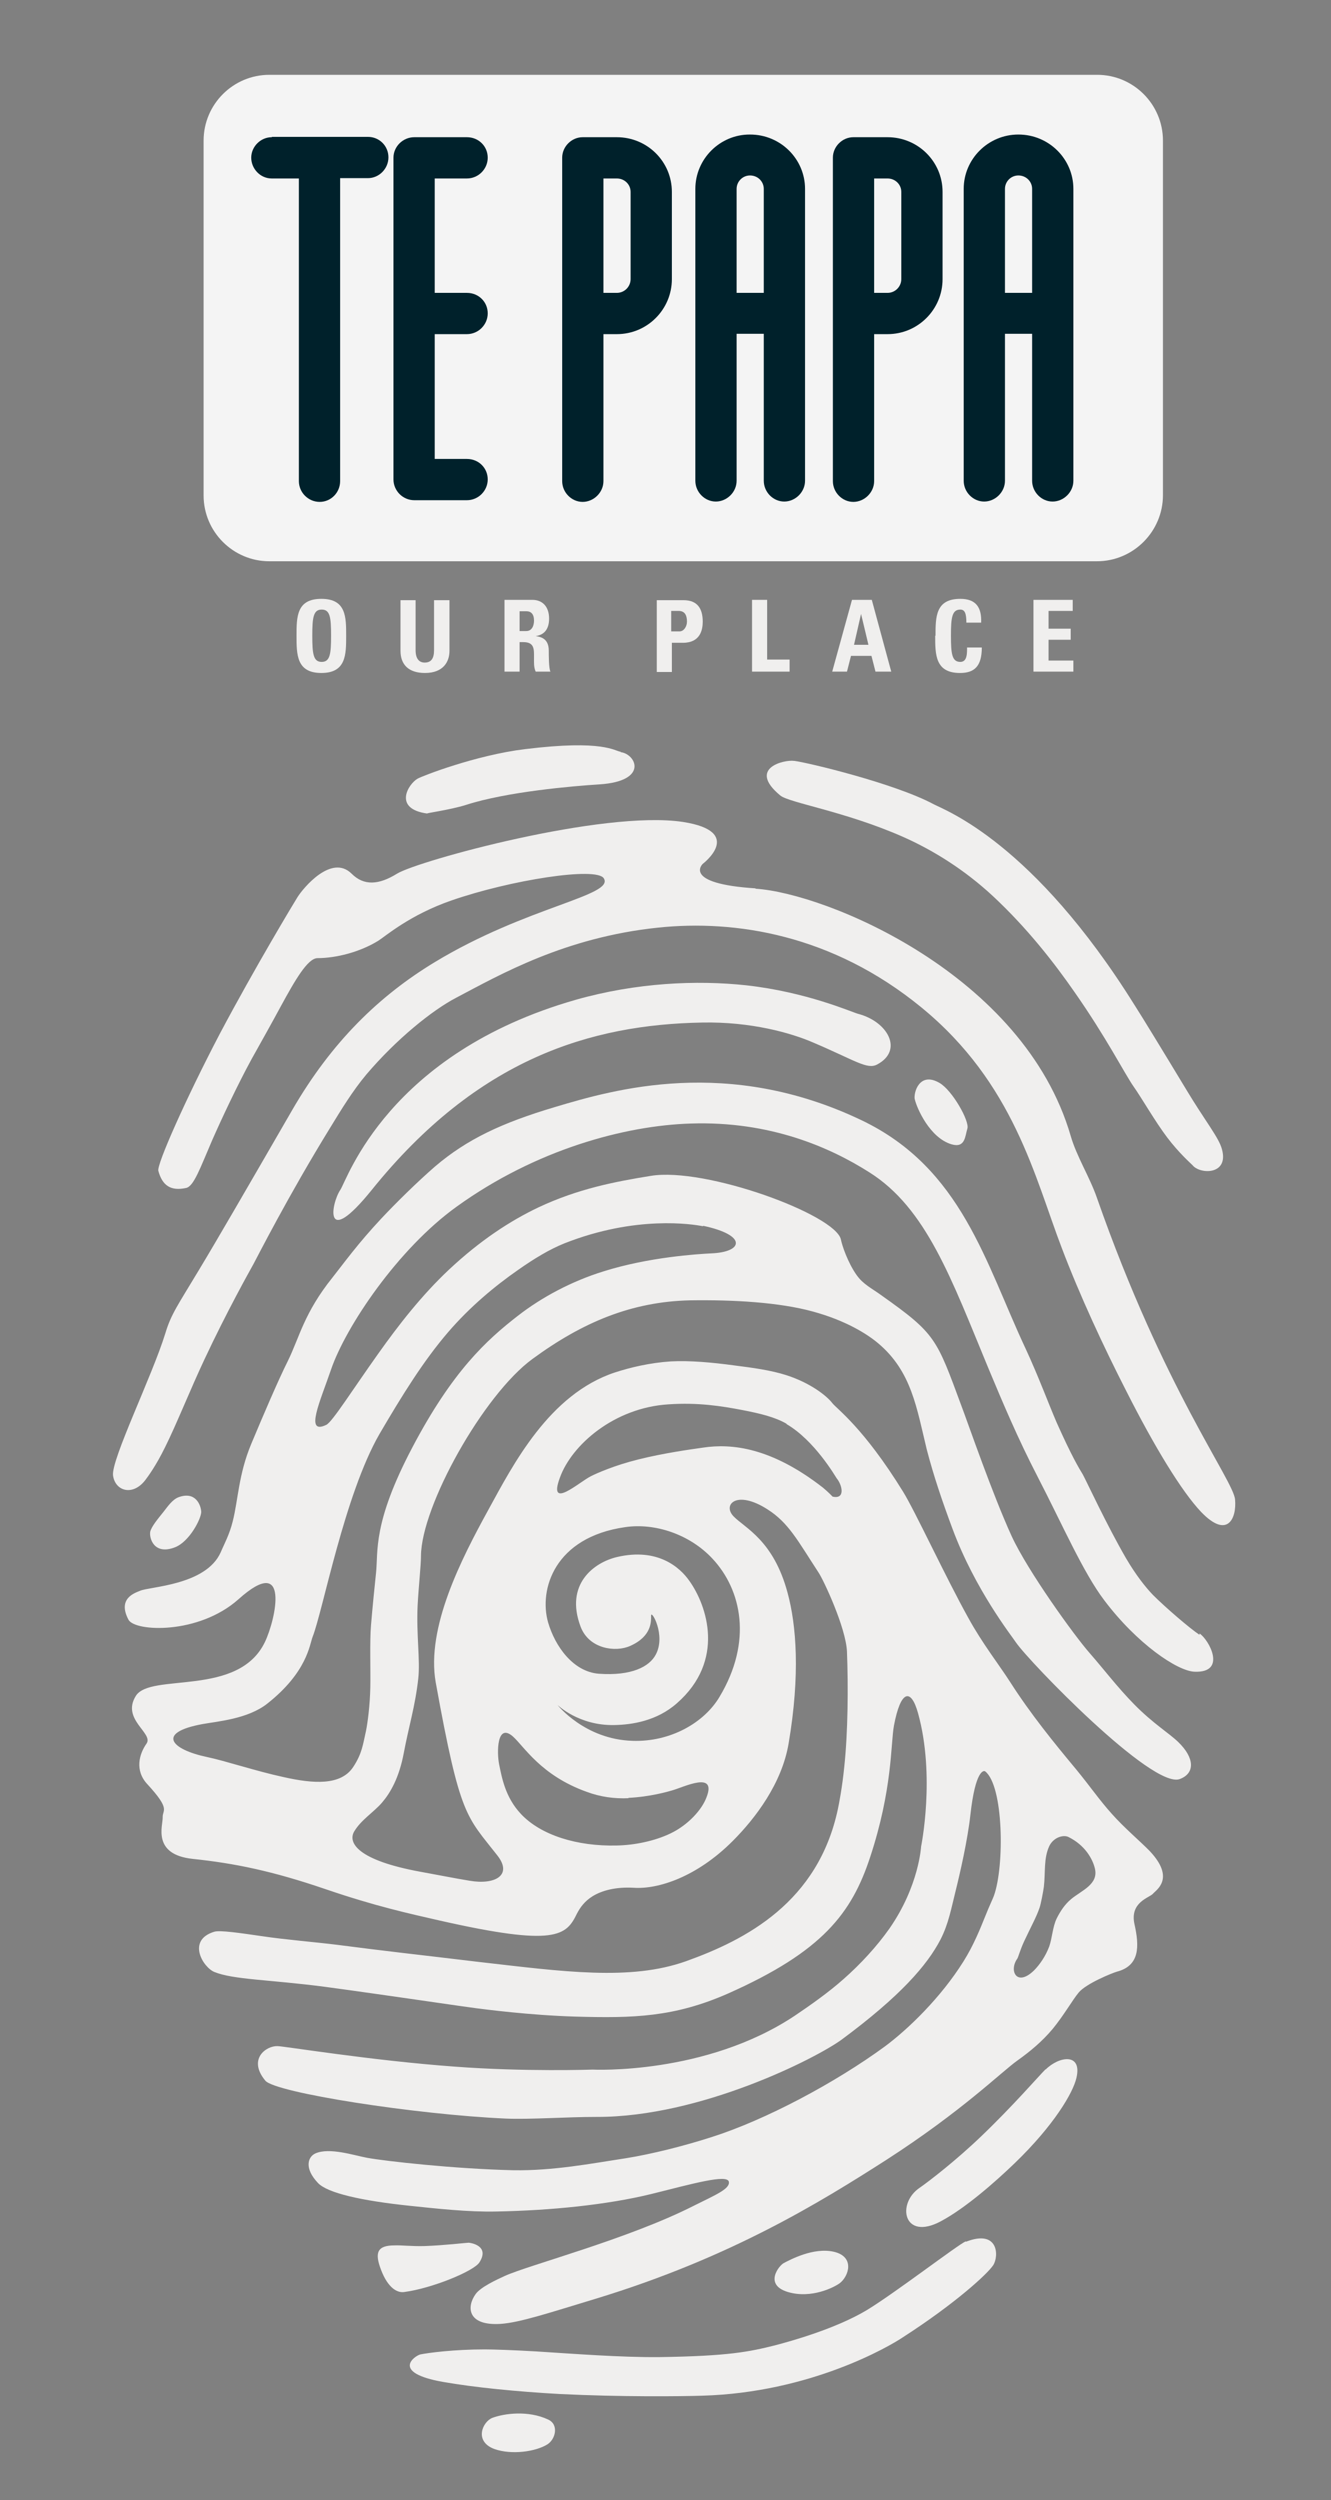 <?xml version="1.0" encoding="UTF-8"?>
<svg xmlns="http://www.w3.org/2000/svg" id="Layer_1" viewBox="0 0 39.68 74.52">
  <rect x="0" y="0" width="39.68" height="74.52" fill="#808080" stroke="none"/>
  <defs>
    <style>.cls-1{fill:#00212b;}.cls-2{fill:#f0efee;}.cls-3{fill:#f4f4f4;}</style>
  </defs>
  <path class="cls-3" d="M8.03,2.23h24.68c1.08,0,1.96.88,1.96,1.96v10.57c0,1.08-.88,1.97-1.97,1.97H8.03c-1.08,0-1.96-.88-1.96-1.96V4.19c0-1.08.88-1.96,1.96-1.96Z"></path>
  <path class="cls-1" d="M8.1,4.09c-.33,0-.61.28-.61.61s.27.62.61.62h.81v9.02c0,.34.28.62.62.62s.61-.28.61-.62V5.31h.83c.33,0,.61-.28.61-.62s-.27-.61-.61-.61h-2.86Z"></path>
  <path class="cls-1" d="M12.35,4.09c-.34,0-.62.28-.62.61v9.59c0,.34.28.62.62.62h1.57c.34,0,.62-.28.62-.62s-.27-.61-.62-.61h-.96v-3.72h.96c.34,0,.62-.28.62-.62s-.27-.61-.62-.61h-.96v-3.41h.96c.34,0,.62-.28.62-.62s-.27-.61-.62-.61h-1.57Z"></path>
  <path class="cls-1" d="M18.39,4.09h-1.02c-.33,0-.61.28-.61.61v9.64c0,.34.28.62.61.62s.62-.28.62-.62v-4.38h.4c.91,0,1.64-.74,1.64-1.64v-2.6c0-.9-.73-1.63-1.64-1.63ZM18.8,8.32c0,.22-.18.41-.41.41h-.4v-3.41h.4c.23,0,.41.18.41.4v2.6Z"></path>
  <path class="cls-1" d="M22.35,4.01c-.89,0-1.62.73-1.62,1.62v8.7c0,.34.28.62.61.62s.62-.28.62-.62v-4.38h.81v4.38c0,.34.28.62.61.62s.62-.28.62-.62V5.63c0-.89-.73-1.62-1.64-1.62ZM22.77,8.73h-.81v-3.1c0-.22.18-.4.4-.4.23,0,.41.18.41.4v3.1Z"></path>
  <path class="cls-1" d="M26.46,4.09h-1.02c-.33,0-.61.28-.61.61v9.64c0,.34.28.62.61.62s.62-.28.62-.62v-4.38h.4c.91,0,1.64-.74,1.64-1.64v-2.6c0-.9-.73-1.63-1.64-1.63ZM26.87,8.32c0,.22-.18.41-.41.41h-.4v-3.41h.4c.23,0,.41.18.41.4v2.6Z"></path>
  <path class="cls-1" d="M30.36,4.01c-.9,0-1.63.73-1.63,1.62v8.7c0,.34.28.62.61.62s.62-.28.62-.62v-4.38h.81v4.38c0,.34.28.62.61.62s.62-.28.62-.62V5.63c0-.89-.73-1.62-1.64-1.62ZM30.77,8.73h-.81v-3.1c0-.22.18-.4.4-.4.23,0,.41.18.41.4v3.1Z"></path>
  <path class="cls-2" d="M8.84,18.95c0-.56,0-1.1.74-1.1s.74.54.74,1.1,0,1.11-.74,1.11-.74-.55-.74-1.11ZM9.87,18.95c0-.55-.03-.78-.28-.78s-.28.24-.28.78.03.78.28.78.28-.24.28-.78Z"></path>
  <path class="cls-2" d="M13.4,17.89v1.51c0,.32-.18.66-.73.66-.49,0-.73-.25-.73-.66v-1.51h.45v1.49c0,.26.11.37.27.37.2,0,.28-.13.28-.37v-1.49h.45Z"></path>
  <path class="cls-2" d="M15.49,20.02h-.45v-2.14h.83c.3,0,.5.2.5.56,0,.27-.11.48-.4.52h0c.1.02.39.04.39.43,0,.14,0,.54.05.63h-.44c-.06-.13-.05-.28-.05-.41,0-.25.02-.47-.32-.47h-.11v.88ZM15.49,18.81h.2c.18,0,.23-.18.23-.31,0-.2-.09-.28-.23-.28h-.2v.6Z"></path>
  <path class="cls-2" d="M19.57,17.89h.81c.41,0,.57.25.57.64,0,.24-.07.63-.59.63h-.33v.87h-.45v-2.14ZM20.01,18.82h.25c.13,0,.22-.15.22-.29,0-.17-.05-.32-.25-.32h-.22v.61Z"></path>
  <path class="cls-2" d="M22.42,20.02v-2.14h.45v1.78h.67v.36h-1.12Z"></path>
  <path class="cls-2" d="M24.81,20.02l.59-2.14h.59l.58,2.14h-.47l-.12-.47h-.61l-.12.47h-.44ZM25.67,18.3h0l-.21.92h.43l-.22-.92Z"></path>
  <path class="cls-2" d="M27.89,18.95c0-.56,0-1.1.74-1.1.46,0,.64.25.62.71h-.44c0-.28-.05-.39-.18-.39-.25,0-.28.24-.28.78s.03.78.28.78c.21,0,.2-.27.2-.43h.44c0,.57-.23.76-.65.76-.74,0-.74-.55-.74-1.11Z"></path>
  <path class="cls-2" d="M30.81,20.02v-2.14h1.17v.33h-.72v.53h.66v.33h-.66v.62h.74v.33h-1.19Z"></path>
  <path class="cls-2" d="M6,45.06c0,.21-.35.89-.78,1.06-.64.25-.78-.29-.74-.47.04-.15.22-.37.39-.58.14-.18.27-.37.45-.44.51-.19.67.23.68.44Z"></path>
  <path class="cls-2" d="M16.34,72.12c-.6-.28-1.31-.18-1.66-.05-.29.11-.56.7.06.93.51.18,1.23.08,1.58-.14.24-.15.35-.59.02-.74Z"></path>
  <path class="cls-2" d="M28.79,66.81c-.22.09-2.11,1.54-2.95,2.05-.92.55-2.24.92-2.74,1.05-.76.19-1.38.32-3.45.35-1.14.01-2.56-.1-3.67-.17-.69-.04-1.27-.06-1.53-.06-.91,0-1.67.1-1.92.15-.16.04-.9.54.68.82.91.16,2.2.29,3.48.36,1.83.09,3.63.07,4.24.05,3.23-.09,5.58-1.47,5.97-1.73,1.57-1.01,2.54-1.9,2.71-2.16.17-.26.17-1.08-.81-.7Z"></path>
  <path class="cls-2" d="M13.97,66.85c-.06,0-.73.08-1.32.1-.38.01-.7-.03-.89-.02-.51,0-.6.21-.4.73.21.55.49.69.69.66.83-.11,2.07-.62,2.24-.88.33-.51-.28-.59-.32-.59Z"></path>
  <path class="cls-2" d="M24.86,67.12c-.61-.14-1.31.24-1.5.34-.13.07-.6.64.13.86.71.21,1.39-.15,1.54-.26.27-.2.47-.79-.17-.94Z"></path>
  <path class="cls-2" d="M31.17,61.68c-.21.21-.97,1.09-1.91,1.99-.77.74-1.58,1.36-1.84,1.54-.7.47-.49,1.6.63,1,.73-.39,1.62-1.17,2.21-1.74,1.16-1.12,1.73-2.09,1.83-2.53.18-.76-.52-.65-.92-.25Z"></path>
  <path class="cls-2" d="M23.67,22.68c-.28-.04-1.4.21-.41,1.03.26.22,1.92.47,3.65,1.23.95.42,1.87,1.01,2.69,1.77,1.02.95,1.83,1.99,2.44,2.87.95,1.36,1.48,2.41,1.75,2.8.26.37.64,1.04,1.01,1.53.35.46.69.76.75.82.22.28,1.09.3.88-.47-.09-.35-.5-.84-1.07-1.79-.64-1.06-1.36-2.24-1.53-2.5-3.03-4.86-5.64-5.81-6-6-1.16-.62-3.75-1.24-4.15-1.29Z"></path>
  <path class="cls-2" d="M27.27,32.76c.06.27.45,1.16,1.1,1.35.41.12.4-.25.47-.47.07-.22-.45-1.14-.83-1.36-.6-.35-.78.29-.74.49Z"></path>
  <path class="cls-2" d="M10.15,35.46c-.28.41-.52,1.81.94,0,3.16-3.92,6.54-4.92,9.84-4.98,1.46-.03,2.65.31,3.3.59,1.27.54,1.62.82,1.92.66.79-.42.32-1.28-.57-1.51-.21-.06-1.54-.65-3.33-.85-1.48-.16-3.28-.08-5.08.43-5.6,1.6-6.82,5.36-7.02,5.66Z"></path>
  <path class="cls-2" d="M18.51,22.41c-.19-.02-.5-.37-2.86-.08-1.47.18-3.06.8-3.2.88-.27.15-.75.9.29,1.04-.08-.01.65-.1,1.16-.26,1.21-.39,3.17-.56,3.98-.61,1.47-.1,1.08-.91.62-.96Z"></path>
  <path class="cls-2" d="M22.53,26.48c-2.21-.14-1.58-.73-1.58-.73,0,0,1.27-.96-.59-1.25-2.38-.36-7.9,1.16-8.52,1.54-.55.34-.99.37-1.36,0-.6-.59-1.44.43-1.61.7-.07.11-1.26,2.08-2.32,4.08-1.01,1.93-1.88,3.89-1.83,4.08.12.44.37.61.83.51.23-.05.42-.6.77-1.41.28-.64.77-1.68,1.18-2.43.33-.59.61-1.09.88-1.59.42-.77.79-1.41,1.08-1.42.56,0,1.27-.18,1.82-.52.22-.14.94-.77,2.18-1.2,1.76-.61,4.32-1.01,4.54-.66.33.52-2.3.84-5.04,2.5-1.65,1-3.07,2.37-4.25,4.41-1.37,2.37-2.25,3.89-2.8,4.8-.6,1-.81,1.28-.98,1.85-.39,1.27-1.62,3.77-1.56,4.24.06.46.58.63.96.14.09-.12.32-.43.59-.98.34-.68.76-1.74,1.18-2.63.66-1.41,1.35-2.64,1.45-2.82.12-.22,1.04-2.04,2.29-4.07.33-.54.67-1.1,1.08-1.59.9-1.06,1.97-1.92,2.68-2.29,1.31-.69,3.24-1.8,6.02-2.09,2.29-.24,5.19.2,7.85,2.38,2.76,2.26,3.38,5.07,4.18,7.16.55,1.45,1.26,2.97,1.93,4.28.84,1.66,1.65,2.99,2.23,3.6.79.82,1.06.18,1.01-.37-.04-.57-2.12-3.28-4.12-9-.22-.63-.6-1.22-.78-1.84-1.4-4.82-7.3-7.24-9.4-7.37Z"></path>
  <path class="cls-2" d="M35.76,48.69c.28.18.83,1.18-.15,1.14-.51-.02-1.71-.83-2.69-2.13-.63-.83-1.25-2.26-1.99-3.69-.59-1.14-1.04-2.21-1.47-3.24-1.09-2.63-1.84-4.76-3.55-5.83-1.15-.73-2.94-1.53-5.32-1.45-1.95.06-4.61.77-6.98,2.48-1.75,1.26-3.3,3.57-3.74,4.85-.32.94-.8,1.97-.14,1.65.18-.09.77-1.03,1.56-2.14.59-.83,1.28-1.72,2.1-2.49.93-.87,1.82-1.45,2.66-1.85,1.19-.56,2.3-.77,3.35-.94,1.63-.27,5.52,1.16,5.67,1.9.03.16.2.68.47,1.06.2.28.45.39.75.61,1.61,1.14,1.63,1.28,2.37,3.28.22.58.92,2.62,1.5,3.89.48,1.04,1.87,2.97,2.33,3.49.42.48.82,1.01,1.32,1.52.56.57,1.04.86,1.31,1.12.5.48.51.94.05,1.11-.82.3-4.49-3.5-4.88-4.07-.14-.21-1.22-1.58-1.89-3.38-.31-.83-.57-1.6-.77-2.37-.3-1.23-.45-2.33-1.45-3.17-.32-.27-.96-.68-1.96-.95-.99-.27-2.34-.35-3.65-.33-1.74.04-3.2.65-4.7,1.75-1.46,1.07-3.31,4.38-3.32,5.87,0,.28-.07.91-.1,1.48-.04.88.08,1.62.02,2.17-.09.82-.29,1.46-.43,2.21-.14.76-.41,1.21-.65,1.49-.26.3-.62.51-.83.86-.2.34.11.86,1.96,1.2.55.1,1.05.2,1.48.27.75.13,1.29-.16.83-.75-.93-1.19-1.11-1.13-1.84-5.16-.29-1.64.77-3.69,1.56-5.13.75-1.37,1.82-3.46,3.78-4.11.46-.15,1.05-.29,1.67-.33.56-.03,1.23.03,1.89.12.55.07,1.08.14,1.55.29.72.23,1.21.62,1.37.83.14.18.93.73,2.11,2.64.36.58,1.27,2.55,1.95,3.77.41.75.92,1.4,1.24,1.9.62.97,1.33,1.84,1.98,2.62.41.5.69.91,1.05,1.31.37.42.87.84,1.14,1.12.77.82.18,1.16.09,1.27-.11.12-.69.25-.55.9.15.67.16,1.24-.52,1.42-.14.04-.91.35-1.14.62-.19.23-.45.69-.78,1.09-.31.37-.67.67-1.05.94-.49.35-1.64,1.5-3.92,2.97-1.94,1.24-4.61,2.9-8.65,4.13-1.42.43-2.26.71-2.84.75-.98.06-1.02-.5-.74-.89.15-.21.63-.43.87-.54.73-.33,3.68-1.1,5.63-2.09.64-.32,1.08-.5,1.05-.71-.03-.25-1.11.06-2.32.36-1.31.32-2.99.49-4.61.52-.84.02-1.81-.09-2.58-.17-1.44-.15-2.46-.38-2.74-.68-.42-.44-.3-.78-.08-.88.42-.19,1.16.06,1.55.13.54.1,2.62.33,4.35.37,1.18.02,2.33-.2,3.37-.36.75-.12,1.71-.36,2.55-.63,1.6-.51,3.67-1.61,5.16-2.7.7-.52,1.67-1.46,2.34-2.53.31-.49.51-1,.66-1.37.11-.28.21-.48.25-.59.32-.89.29-3.28-.26-3.71-.04-.03-.29-.05-.44,1.29-.08.75-.32,1.79-.44,2.27-.13.52-.21.98-.45,1.45-.4.77-1.2,1.69-2.94,2.98-.76.56-4.22,2.32-7.31,2.31-.91,0-1.97.08-2.71.05-2.69-.12-6.87-.77-7.17-1.13-.53-.64.02-1.04.36-1.03.19,0,2.8.43,5.27.61,2.1.16,4.13.09,4.13.09,0,0,3.36.17,6.03-1.61.46-.31,1-.69,1.45-1.09.5-.44.99-.97,1.37-1.51.88-1.27.94-2.44.94-2.44,0,0,.43-2.09-.09-3.97-.21-.76-.52-.7-.72.37-.1.56-.04,1.89-.71,3.92-.55,1.67-1.42,2.81-4.23,4.06-1.61.71-2.83.74-4.56.69-1.37-.04-2.72-.22-2.96-.25-.26-.03-2.53-.37-4.52-.64-1.61-.21-2.72-.21-3.28-.44-.34-.14-.83-.95,0-1.2.17-.05.78.04,1.4.13.73.11,1.62.18,2.26.26,1.45.19,2.39.29,4.22.51,2.53.29,4.52.57,6.18-.02,1.79-.64,3.94-1.76,4.53-4.54.03-.14.13-.65.19-1.26.11-1.04.12-2.38.08-3.43-.03-.71-.7-2.14-.85-2.36-.62-.95-.89-1.48-1.52-1.88-.92-.59-1.35-.14-1.01.21.34.35,1.19.71,1.61,2.28.26.96.38,2.43.03,4.49-.2,1.19-.99,2.23-1.67,2.91-1.07,1.07-2.22,1.44-2.95,1.39-.53-.03-.94.08-1.22.25-.24.15-.37.33-.47.52-.32.66-.63.99-4.08.21-.92-.21-1.93-.43-3.42-.94-1.58-.54-2.71-.77-3.95-.9-1.23-.13-.89-1-.9-1.24-.01-.23.25-.22-.46-.99-.38-.41-.24-.9-.02-1.21.21-.31-.76-.72-.32-1.42.44-.7,3.06.05,3.85-1.61.32-.67.76-2.66-.79-1.27-1.19,1.06-3.09.97-3.28.61-.34-.64.2-.8.34-.86.28-.13,1.97-.16,2.41-1.15.1-.24.26-.52.36-.93.16-.63.17-1.39.55-2.3.36-.86.8-1.89,1.09-2.47.35-.71.48-1.43,1.34-2.5.34-.43.74-.99,1.44-1.74.44-.47,1.08-1.1,1.61-1.56.95-.81,1.99-1.3,3.57-1.77,1.77-.53,5.16-1.51,9.14.39,3,1.43,3.7,4.27,4.9,6.82.38.82.69,1.66.92,2.19.45,1.01.67,1.37.78,1.55.1.18.71,1.5,1.29,2.5.3.51.58.86.8,1.09.37.37,1.1,1,1.39,1.19ZM31.28,55.03c-.17.37-.11.77-.16,1.21-.02.15-.09.52-.13.63-.1.29-.25.55-.46,1-.12.26-.17.46-.2.51-.26.36-.02.85.49.36.18-.18.35-.43.46-.72.09-.26.1-.58.22-.83.11-.22.24-.42.43-.58.31-.26.83-.44.71-.92-.07-.29-.3-.69-.78-.93-.15-.08-.45,0-.58.27ZM20.95,36.55c-.3-.06-1.99-.33-4.12.51-.45.18-.91.46-1.38.79-.69.48-1.44,1.1-2.1,1.87-.72.84-1.35,1.85-2.04,3.03-1.04,1.81-1.68,5.25-1.99,6.04-.09.23-.16,1.05-1.35,1.99-.58.46-1.49.53-1.93.61-1.41.26-.92.76.12.98.57.12,1.46.42,2.29.6.89.2,1.71.26,2.08-.3.27-.41.29-.68.38-1.07.05-.24.12-.77.13-1.31.01-.47-.02-1.38.02-1.84.05-.6.11-1.18.15-1.56.07-.65-.11-1.48,1.08-3.74,1.2-2.28,2.21-3.2,3.15-3.93.72-.56,1.61-1.03,2.54-1.32,1.36-.43,2.82-.52,3.23-.54.95-.04,1.07-.54-.24-.82ZM18.74,53.6c-.42.02-.85-.04-1.25-.19-1.37-.49-1.87-1.36-2.2-1.65-.48-.42-.48.48-.41.83.08.39.18.98.65,1.48.59.63,1.67.97,2.86.94.52-.01,1.12-.13,1.6-.36.54-.26.94-.72,1.07-1.07.32-.81-.67-.31-1.03-.21-.1.03-.65.19-1.3.22ZM18.85,51.89c1.15.04,2.15-.55,2.6-1.31.99-1.65.66-3.19-.21-4.12-.68-.73-1.72-1.07-2.6-.94-2.11.3-2.58,1.86-2.3,2.84.21.72.75,1.47,1.51,1.53.98.07,1.51-.21,1.7-.57.31-.58-.14-1.36-.14-1.16,0,.16.03.61-.62.9-.44.2-1.23.09-1.48-.57-.48-1.27.4-1.92,1.09-2.08,1.21-.28,1.87.31,2.15.71.53.74,1.08,2.38-.37,3.65-.6.53-1.34.64-1.87.65-1.06.02-1.69-.6-1.69-.6,0,0,.81,1.03,2.24,1.07ZM23.45,42.44c-.34-.2-.8-.31-1.32-.41-.63-.12-1.32-.23-2.2-.17-1.62.1-2.89,1.21-3.24,2.19-.36.98.57.13.93-.05.16-.08.69-.32,1.42-.5.77-.19,1.5-.29,1.92-.35.86-.13,2.04,0,3.57,1.19.17.14.29.27.29.27.38.09.3-.33.12-.55-.03-.04-.65-1.12-1.49-1.61Z"></path>
</svg>
